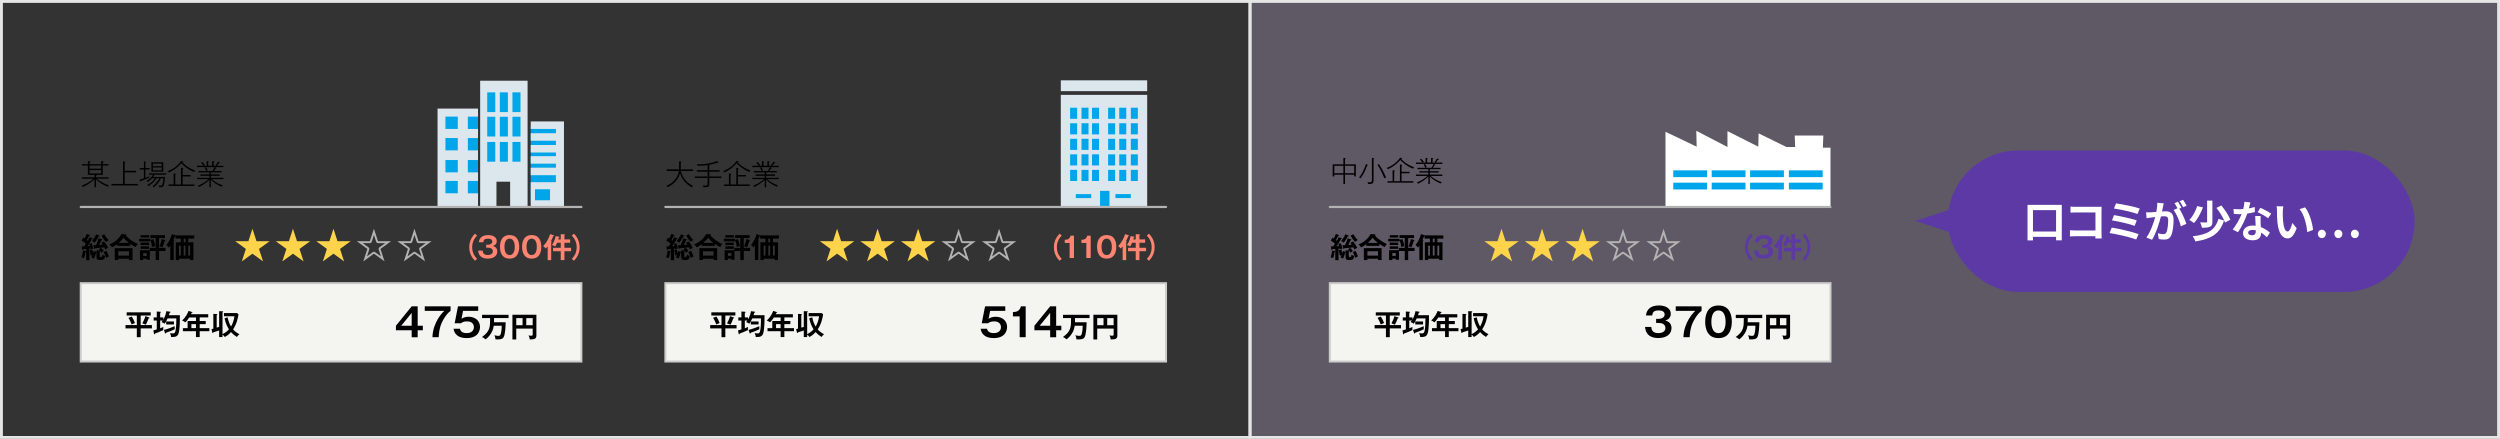 <?xml version="1.0" encoding="UTF-8"?><svg id="_レイヤー_7" xmlns="http://www.w3.org/2000/svg" viewBox="0 0 1261.45 221.45"><rect x="0" y="0" width="1261.45" height="221.45" fill="#333333" stroke="none"/><defs><style>.cls-1{stroke-width:1.45px;}.cls-1,.cls-2{stroke:#e6e6e6;}.cls-1,.cls-2,.cls-3{stroke-miterlimit:10;}.cls-1,.cls-2,.cls-4{fill:none;}.cls-5{fill:#c6b2d9;opacity:.3;}.cls-5,.cls-6,.cls-7,.cls-8,.cls-9,.cls-10,.cls-11,.cls-12,.cls-13{stroke-width:0px;}.cls-2{stroke-width:1.45px;}.cls-3{fill:#f4f4f0;stroke:#ccc;stroke-width:1px;}.cls-7{fill:#ff8572;}.cls-8{fill:#5c39a5;}.cls-9{fill:#b3b3b3;}.cls-10{fill:#fff;}.cls-4{stroke:#b3b3b3;stroke-linecap:round;stroke-linejoin:round;stroke-width:1.1px;}.cls-11{fill:#ffd44a;}.cls-12{fill:#00a6e9;}.cls-13{fill:#dbe6ed;}</style></defs><rect class="cls-5" x="630.73" y=".73" width="630" height="220"/><rect class="cls-2" x=".73" y=".73" width="630" height="220"/><rect class="cls-1" x="630.73" y=".73" width="630" height="220"/><rect class="cls-12" x="244.57" y="44.58" width="19.48" height="42.39"/><rect class="cls-12" x="267.79" y="63.9" width="14.53" height="38.42"/><rect class="cls-12" x="222.58" y="57.83" width="18.62" height="41.48"/><path class="cls-13" d="m242.28,40.73v63.71h8.22v-12.76h6.9v12.76h8.81v-63.71h-23.93Zm7.63,40.86h-4.06v-9.95h4.06v9.95Zm0-12.72h-4.06v-9.94h4.06v9.94Zm0-12.31h-4.06v-9.95h4.06v9.95Zm6.36,25.03h-4.06v-9.95h4.06v9.95Zm0-12.72h-4.06v-9.94h4.06v9.94Zm0-12.31h-4.06v-9.95h4.06v9.95Zm6.36,25.03h-4.06v-9.95h4.06v9.95Zm0-12.72h-4.06v-9.94h4.06v9.94Zm0-12.31h-4.06v-9.95h4.06v9.95Z"/><path class="cls-13" d="m236.06,97.52v-6.22h5.14v-4.33h-5.14v-6.22h5.14v-4.87h-5.14v-6.22h5.14v-4.59h-5.14v-6.22h5.14v-4.06h-20.43v49.66h20.43v-6.91h-5.14Zm-5.07,0h-6.22v-6.22h6.22v6.22Zm0-10.55h-6.22v-6.22h6.22v6.22Zm0-11.1h-6.22v-6.22h6.22v6.22Zm0-10.81h-6.22v-6.22h6.22v6.22Z"/><path class="cls-13" d="m284.57,61.27h-16.78v3.79h12.72v2.16h-12.72v3.79h12.72v2.15h-12.72v3.79h12.72v1.84h-12.72v3.79h12.72v2.03h-12.72v3.79h12.72v3.52h-12.72v12.52h16.78v-43.16Zm-7.04,39.78h-7.58v-5.55h7.58v5.55Z"/><rect class="cls-12" x="538.69" y="52.18" width="38.19" height="52.35"/><rect class="cls-13" x="535.26" y="40.53" width="43.58" height="5.46"/><path class="cls-13" d="m535.26,47.87v56.66h19.8v-8.22h4.75v8.22h19.03v-56.66h-43.58Zm10.44,6.47h3.54v5.61h-3.54v-5.61Zm0,7.84h3.54v5.61h-3.54v-5.61Zm0,7.84h3.54v5.61h-3.54v-5.61Zm0,7.84h3.54v5.61h-3.54v-5.61Zm0,7.84h3.54v5.61h-3.54v-5.61Zm-5.74-31.35h3.54v5.61h-3.54v-5.61Zm0,7.84h3.54v5.61h-3.54v-5.61Zm0,7.84h3.54v5.61h-3.54v-5.61Zm0,7.84h3.54v5.61h-3.54v-5.61Zm0,7.84h3.54v5.61h-3.54v-5.61Zm10.64,14.24h-7.77v-2.01h7.77v2.01Zm3.95-8.63h-3.54v-5.61h3.54v5.61Zm0-7.84h-3.54v-5.61h3.54v5.61Zm0-7.84h-3.54v-5.61h3.54v5.61Zm0-7.84h-3.54v-5.61h3.54v5.61Zm0-7.84h-3.54v-5.61h3.54v5.61Zm10.2-5.61h3.54v5.61h-3.54v-5.61Zm0,7.84h3.54v5.61h-3.54v-5.61Zm0,7.84h3.54v5.61h-3.54v-5.61Zm0,7.84h3.54v5.61h-3.54v-5.61Zm0,7.84h3.54v5.61h-3.54v-5.61Zm-2.08,5.61h-3.54v-5.61h3.54v5.61Zm0-7.84h-3.54v-5.61h3.54v5.61Zm0-7.84h-3.54v-5.61h3.54v5.61Zm0-7.84h-3.54v-5.61h3.54v5.61Zm0-7.84h-3.54v-5.61h3.54v5.61Zm7.92,39.98h-7.77v-2.01h7.77v2.01Zm3.54-8.63h-3.54v-5.61h3.54v5.61Zm0-7.84h-3.54v-5.61h3.54v5.61Zm0-7.84h-3.54v-5.61h3.54v5.61Zm0-7.84h-3.54v-5.61h3.54v5.61Zm0-7.84h-3.54v-5.61h3.54v5.61Z"/><rect class="cls-3" x="40.73" y="142.88" width="252.63" height="39.54"/><polygon class="cls-11" points="127.37 115.42 129.42 121.71 136.04 121.71 130.68 125.6 132.73 131.89 127.37 128 122.02 131.89 124.07 125.6 118.71 121.71 125.33 121.71 127.37 115.42"/><polygon class="cls-11" points="147.82 115.42 149.86 121.71 156.48 121.71 151.13 125.6 153.17 131.89 147.82 128 142.46 131.89 144.51 125.6 139.16 121.71 145.77 121.71 147.82 115.42"/><polygon class="cls-11" points="168.26 115.42 170.3 121.71 176.92 121.71 171.57 125.6 173.61 131.89 168.26 128 162.91 131.89 164.95 125.6 159.6 121.71 166.22 121.71 168.26 115.42"/><path class="cls-9" d="m188.7,118.55l1.12,3.46c.13.4.5.67.92.67h3.63l-2.94,2.14c-.34.25-.48.68-.35,1.08l1.12,3.46-2.94-2.14c-.17-.12-.37-.19-.57-.19s-.4.06-.57.19l-2.94,2.14,1.12-3.46c.13-.4-.01-.84-.35-1.08l-2.94-2.14h3.63c.42,0,.79-.27.92-.67l1.12-3.46m0-3.14l-2.04,6.29h-6.62l5.35,3.89-2.04,6.29,5.35-3.89,5.35,3.89-2.04-6.29,5.35-3.89h-6.62l-2.04-6.29h0Zm8.66,6.29h0,0Z"/><path class="cls-9" d="m209.15,118.55l1.12,3.46c.13.4.5.67.92.67h3.63l-2.94,2.14c-.34.25-.48.68-.35,1.08l1.12,3.46-2.94-2.14c-.17-.12-.37-.19-.57-.19s-.4.06-.57.19l-2.94,2.14,1.12-3.46c.13-.4-.01-.84-.35-1.08l-2.94-2.14h3.63c.42,0,.79-.27.92-.67l1.12-3.46m0-3.14l-2.04,6.29h-6.62l5.35,3.89-2.04,6.29,5.35-3.89,5.35,3.89-2.04-6.29,5.35-3.89h-6.62l-2.04-6.29h0Zm8.66,6.29h0,0Z"/><path class="cls-7" d="m240.73,118.88c-.72.74-2.48,2.56-2.48,5.87s1.77,5.13,2.48,5.87l-1.08.96c-2.41-2.37-2.88-5.04-2.88-6.83s.47-4.45,2.88-6.83l1.08.96Z"/><path class="cls-7" d="m243.53,126.44c.06.7.22,2.24,2.5,2.24.35,0,2.65,0,2.65-1.86,0-1.49-1.42-1.84-2.37-1.84h-1.01v-1.48h.86c1.08,0,2.25-.51,2.25-1.6,0-1.47-1.74-1.47-2.18-1.47-1.51,0-2.25.44-2.34,1.83h-2.28c.06-.49.15-1.26.76-2.07,1.04-1.36,2.86-1.57,3.92-1.57,2.43,0,4.35,1.03,4.35,3.04,0,1.76-1.36,2.23-1.97,2.44.57.19,2.24.7,2.24,2.73,0,2.23-1.81,3.67-4.84,3.67-2.53,0-4.59-1.06-4.81-4.06h2.27Z"/><path class="cls-7" d="m261.99,124.55c0,2.01-.54,5.94-4.85,5.94s-4.85-3.91-4.85-5.94.5-5.94,4.85-5.94,4.85,3.93,4.85,5.94Zm-7.45,0c0,.61,0,4.14,2.6,4.14s2.59-3.53,2.59-4.14,0-4.14-2.59-4.14-2.6,3.47-2.6,4.14Z"/><path class="cls-7" d="m273.13,124.55c0,2.01-.54,5.94-4.85,5.94s-4.85-3.91-4.85-5.94.5-5.94,4.85-5.94,4.85,3.93,4.85,5.94Zm-7.45,0c0,.61,0,4.14,2.6,4.14s2.59-3.53,2.59-4.14,0-4.14-2.59-4.14-2.6,3.47-2.6,4.14Z"/><path class="cls-7" d="m278.14,131.25h-1.8v-6.94c-.44.61-.67.87-.91,1.11-.35-.46-.96-.96-1.35-1.2,2.09-2.33,2.7-3.91,3.55-6.11l1.75.64c.13.04.22.11.22.2,0,.19-.19.2-.44.21-.26.76-.56,1.34-1.17,2.51.31.13.44.19.44.27,0,.16-.2.24-.31.29v9.01Zm2.97-8.78c-.06.13-.45,1.07-.96,1.9-.42-.31-1.05-.6-1.64-.7.88-1.37,1.37-2.4,1.87-4.55l1.71.31c.09.01.25.07.25.2,0,.14-.15.17-.37.2-.06.26-.12.47-.26.99h1.23v-2.66l1.87.11c.09,0,.29.01.29.17,0,.07-.06.14-.1.17-.07.06-.13.09-.2.13v2.07h2.88v1.66h-2.88v2.57h3.35v1.71h-3.35v4.48h-1.86v-4.48h-3.89v-1.71h3.89v-2.57h-1.83Z"/><path class="cls-7" d="m288.51,130.62c.72-.74,2.48-2.56,2.48-5.87s-1.77-5.13-2.48-5.87l1.08-.96c2.41,2.37,2.88,5.04,2.88,6.83s-.47,4.46-2.88,6.83l-1.08-.96Z"/><path class="cls-6" d="m43.17,126.59c.16.03.29.06.29.19,0,.11-.16.17-.31.23-.07.5-.25,1.91-.73,3.24-.25-.1-.58-.23-1.32-.39.37-.84.72-2.46.77-3.46l1.29.19Zm3.35-6.43c.12.04.28.1.28.21,0,.14-.2.2-.38.21-.85,1.56-1.77,2.93-2.25,3.66.22-.01,1.07-.07,1.18-.09-.15-.53-.19-.67-.29-1.01l1.17-.49c.42,1.09.66,1.84.82,2.74-.41.13-.92.31-1.33.49-.04-.29-.06-.39-.09-.56-.09.03-.39.07-.5.09v5.87h-1.65v-5.68c-.59.07-1.16.11-1.48.14-.09.19-.16.37-.34.37-.15,0-.18-.2-.2-.39l-.19-1.44c.45.01.66.01,1.21,0,.23-.33.29-.41.85-1.33-.16-.14-1.01-.91-2.13-1.6l.88-1.44c.19.11.23.14.63.41.18-.34.75-1.37,1.08-2.3l1.34.51c.1.04.26.1.26.24s-.22.2-.42.2c-.44.9-.48.99-1.17,2.17.26.2.32.26.45.36.66-1.19.73-1.31.94-1.84l1.33.49Zm3.83,9.15c0,.3.1.4.45.4.67,0,.73-.41.86-1.26.5.44.77.57,1.45.64-.47,1.94-.88,2.1-2.16,2.1-1.43,0-2.25,0-2.25-1.31v-2.6c-.06.06-.1.09-.23.1-.29,1.49-.7,2.41-1.07,3.16-.45-.31-.53-.34-1.32-.64.12-.17.25-.39.57-1.16-.56.19-.61.2-.82.27-.31-1.18-.39-1.86-.51-2.77l1.33-.31c.09.93.18,1.36.31,1.98.22-.64.26-.9.32-1.19l1.13.27c.15.04.22.06.29.13v-.81l1.59.13s.09.01.13.03c-.22-.27-.36-.4-.51-.56l1.02-.93c-.45.06-2.5.27-2.91.3-.06.11-.16.29-.34.29-.16,0-.2-.19-.22-.27l-.38-1.57c.22-.01,1.15-.06,1.34-.06.6-1.14,1.05-2.26,1.36-3.46l1.65.56c.1.03.26.09.26.21,0,.16-.22.2-.44.24-.19.37-1.01,2.03-1.2,2.36.6-.03.72-.04,1.75-.11-.31-.47-.5-.69-.69-.93l1.34-.7c1.1,1.24,1.84,2.61,2.15,3.2-.64.31-.88.44-1.45.84-.12-.29-.23-.56-.53-1.07-.19.03-1.39.16-1.65.17.58.54,1.23,1.34,1.37,1.57-.35.3-.85.73-1.1,1.01-.13-.2-.28-.41-.66-.87-.06.07-.1.1-.28.14v2.47Zm-.26-10.5c.07.03.23.09.23.21,0,.16-.22.19-.44.2-.98,1.74-1.59,2.57-2.13,3.24-.47-.36-.89-.63-1.32-.81.64-.8,1.67-2.17,2.09-3.43l1.56.59Zm2.48-.66c.45.77,1.24,2.01,2.32,3-.5.17-1.04.56-1.37.91-.83-.79-1.72-2.04-2.29-3.13l1.34-.79Zm1.1,8.4c.54.96.99,1.86,1.27,2.86-.32.09-1.18.57-1.39.71-.41-1.3-.73-2.04-1.24-2.9l1.36-.67Z"/><path class="cls-6" d="m65.71,124.07h-6.62v-.86c-1.01.79-1.81,1.26-2.56,1.64-.39-.66-.6-.87-1.29-1.51,3.96-1.6,5.61-4.4,6.11-5.24l2.15.16c.09,0,.29.01.29.17,0,.1-.15.19-.31.27.94,1.5,3.81,3.56,6.11,4.4-.47.41-.95.99-1.18,1.56-.69-.33-1.4-.71-2.7-1.61v1.03Zm-6.01,6.48v.69h-1.8v-6.03h8.96v6.03h-1.81v-.69h-5.35Zm5.35-1.57v-2.21h-5.35v2.21h5.35Zm-.07-6.45c-1.23-.91-1.8-1.49-2.65-2.53-.98,1.17-1.33,1.59-2.41,2.53h5.06Z"/><path class="cls-6" d="m77.38,120.64c.39.93.83,2.5.98,3.6-.58.03-1.11.17-1.65.43-.06-.6-.16-1.78-.85-3.58v.73h-5.67v-1.34h5.67v.57l1.52-.4Zm1.15-.5h-2.63v-1.49h7.35v1.49h-2.97v4.94h3.22v1.56h-3.22v4.6h-1.75v-4.6h-2.92v4.44h-1.61v-.56h-1.71v.71h-1.68v-4.98h4.95v-1.17h2.97v-4.94Zm-3.26-1.47v1.2h-4.31v-1.2h4.31Zm-.02,3.74v1.26h-4.3v-1.26h4.3Zm0,1.9v1.26h-4.3v-1.26h4.3Zm-1.26,4.83v-1.43h-1.71v1.43h1.71Zm9.28-8.05c.12.03.19.13.19.21,0,.16-.17.21-.36.23-.42,1.49-.75,2.33-1.18,3.28-.63-.31-.89-.41-1.46-.51.25-.59.96-2.47,1.14-3.66l1.68.44Z"/><path class="cls-6" d="m95.02,122.23h2.56v8.98h-1.64v-.66h-5.6v.66h-1.65v-8.98h2.54v-1.83h-2.69v-1.26c-.07.03-.19.06-.26.06-.38,1.04-.56,1.46-.79,1.94l.26.09c.12.04.23.13.23.2,0,.09-.09.17-.32.26v9.52h-1.74v-7.28c-.32.5-.54.77-.75,1.01-.13-.2-.63-.99-1.2-1.3,1.3-1.63,2.22-3.51,2.76-5.51l1.72.54c.07.03.16.06.2.11h9.37v1.61h-3.02v1.83Zm-4.68,6.7h.89v-4.98h-.89v4.98Zm3.23-8.52h-.88v1.83h.88v-1.83Zm-.88,3.54v4.98h.88v-4.98h-.88Zm2.32,0v4.98h.92v-4.98h-.92Z"/><path class="cls-6" d="m54.41,94.24c-2.95-1.17-4.88-2.61-5.95-3.87v4.07h-.75v-4.06c-2.5,2.46-5.07,3.6-5.98,4-.13-.29-.26-.49-.51-.71,2.19-.79,4.24-1.94,5.93-3.5h-5.83v-.69h6.39v-1.23h-3.36v-4.71h-2.94v-.7h2.94v-1.56l.8.06c.31.03.44.06.44.24,0,.21-.31.27-.42.3v.96h5.86v-1.56l.85.07c.16.01.38.03.38.24,0,.19-.28.27-.41.3v.94h2.89v.7h-2.89v4.71h-2.91c-.04.21-.25.24-.48.29v.94h6.3v.69h-5.83c.41.4,2.18,2.11,6.02,3.36-.26.23-.41.4-.54.71Zm-3.38-10.7h-5.86v1.56h5.86v-1.56Zm0,2.27h-5.86v1.73h5.86v-1.73Z"/><path class="cls-6" d="m56.23,93.57v-.77h5.83v-11.35l.86.06c.15.01.38.04.38.19,0,.17-.2.2-.39.24v4.24h5.7v.77h-5.7v5.85h6.69v.77h-13.37Z"/><path class="cls-6" d="m73.36,85.52v4.21c1.01-.36,1.56-.57,2.05-.76-.04.13-.12.39-.12.74-1.78.74-3.49,1.36-4.15,1.58-.01.1-.01.37-.23.37-.09,0-.13-.06-.22-.31l-.23-.69c.55-.16,1.59-.49,2.15-.67v-4.48h-2.06v-.74h2.06v-3.31l.8.06c.12.01.29.03.29.17,0,.17-.19.21-.34.26v2.83h2.1v.74h-2.1Zm4.63,2.64c-.25.47-.38.67-.72,1.11h5.98c-.01.37-.17,3.16-.67,4.35-.37.87-.86.87-2.28.87-.03-.39-.1-.59-.28-.9.34.07.72.1,1.05.1.63,0,1.1,0,1.37-3.74h-1.21c-1.18,2.53-3,4.04-3.61,4.55-.2-.2-.42-.34-.66-.49,1.84-1.34,2.83-2.86,3.48-4.07h-1.43c-1.36,2.13-3.07,3.34-4.14,4.01-.23-.3-.45-.41-.66-.51,1.15-.61,2.82-1.69,4.02-3.5h-1.52c-.8.9-1.39,1.37-2.16,1.9-.13-.16-.28-.33-.66-.51.88-.54,2.27-1.46,3.36-3.18h-2.16v-.69h8.74v.69h-5.85Zm-1.59-1.56v-4.71h5.98v4.71h-5.98Zm5.22-4.06h-4.46v1.33h4.46v-1.33Zm0,1.97h-4.46v1.43h4.46v-1.43Z"/><path class="cls-6" d="m97.94,86.78c-3.49-1.36-6.07-3.96-6.45-4.41-1.83,2.03-3.64,3.47-6.24,4.66-.2-.29-.35-.44-.6-.64,2.91-1.16,5.16-2.87,6.77-5.17l.63.1c.29.04.41.07.41.2,0,.2-.22.24-.53.3,2.41,2.61,5.01,3.68,6.56,4.21-.29.3-.41.46-.55.76Zm-12.89,7.04v-.74h2.56v-5.54l.83.1c.19.03.35.07.35.21,0,.21-.26.26-.36.27v4.96h2.89v-8.43l.89.1c.12.01.28.03.28.17,0,.17-.22.24-.35.29v3.1h4.02v.74h-4.02v4.03h5.93v.74h-13.02Z"/><path class="cls-6" d="m99.41,84.33v-.69h3.24c-.5-.81-1.02-1.36-1.24-1.56l.66-.36c.54.54,1.02,1.16,1.27,1.54-.22.09-.44.24-.6.37h1.55v-2.31l.75.09c.15.01.31.03.31.19,0,.17-.16.2-.31.23v1.81h1.99v-2.28l.76.04c.07,0,.31.01.31.17,0,.14-.2.23-.31.27v1.8h1.56c-.22-.14-.32-.21-.58-.3.29-.3.8-.83,1.27-1.78l.78.39c.1.04.16.14.16.2,0,.16-.19.16-.48.14-.34.53-.8,1.06-1.1,1.36h3.32v.69h-13.3Zm7.45,6.05c.22.24,2.31,2.16,5.55,3.14-.25.2-.39.43-.54.69-2.08-.79-3.98-1.97-5.48-3.58v3.87h-.72v-3.81c-.5.51-2.19,2.2-5.17,3.64-.2-.26-.38-.41-.66-.61,3.01-1.17,4.71-2.7,5.39-3.33h-5.83v-.69h6.27v-1h-4.56v-.69h4.56v-1.01h-5.5v-.69h7.03c.23-.36.7-1.1,1.04-1.97l.69.26c.1.04.28.11.28.23,0,.17-.25.16-.41.14-.22.47-.5.91-.79,1.34h3.8v.69h-5.42v1.01h4.49v.69h-4.49v1h6.33v.69h-5.86Zm-2.69-4.1c-.19-.44-.53-1.07-.85-1.6l.66-.3c.45.71.67,1.17.85,1.61-.35.1-.56.23-.66.29Z"/><path class="cls-6" d="m70.98,164.02h5.66v1.67h-5.66v4.44h-1.94v-4.44h-5.71v-1.67h5.71v-4.81h-5.12v-1.63h12.12v1.63h-5.06v4.81Zm-4.5-4.3c.64.96,1.29,2.34,1.62,3.27-.28.1-1.46.61-1.69.73-.23-.67-.83-2.2-1.61-3.34l1.68-.66Zm8.67.43c.1.04.29.1.29.26s-.19.17-.42.19c-.54,1.46-.92,2.27-1.45,3.24-.28-.13-1.45-.59-1.74-.69.48-.84,1.29-2.58,1.5-3.64l1.81.64Z"/><path class="cls-6" d="m79.11,157.18l1.81.13c.15.01.29.01.29.19,0,.19-.23.26-.39.31v2.36h1.58v1.09c1.04-1.76,1.37-3.3,1.53-4.24l1.8.24c.1.01.31.03.31.2,0,.21-.26.27-.41.3-.16.6-.26.93-.39,1.29h5.51c.04,2.3.02,7.25-.69,9.27-.53,1.47-1.51,1.79-3.73,1.73-.01-.41-.09-.96-.53-1.96.82.14,1.33.14,1.4.14.86,0,1.13-.14,1.43-1.66.09-.43.35-2.13.34-5.9h-4.38c-.67,1.51-1.26,2.31-1.52,2.68-.47-.36-.99-.64-1.59-.84.26-.31.39-.47.6-.77h-1.26v3.9c.98-.36,1.33-.56,1.61-.7-.03.19-.06.39-.06.73,0,.29.03.59.04.88-1.49.76-3.49,1.49-4.19,1.74-.06.3-.09.41-.28.41-.16,0-.2-.16-.22-.24l-.34-1.73c.32-.07.76-.19,1.72-.5v-4.5h-1.56v-1.57h1.56v-2.98Zm3.62,9.28c1.58-.36,4.15-1.3,5.39-1.86-.03.34,0,1.34.02,1.53-1.36.71-3.64,1.53-4.35,1.76-.02.11-.03.4-.28.4-.15,0-.23-.11-.28-.24l-.5-1.58Zm5.04-2.74h-3.92v-1.5h3.92v1.5Z"/><path class="cls-6" d="m100.76,161.98h3.04v1.57h-3.04v2.01h4.87v1.57h-4.87v2.96h-1.88v-2.96h-6.61v-1.57h2.4v-3.58h4.21v-1.81h-3.39c-.28.43-1.04,1.58-1.97,2.47-.56-.41-1.07-.74-1.64-.93,1.97-1.76,2.89-3.8,3.26-4.83l1.78.57c.17.06.2.09.2.19,0,.19-.19.19-.41.2-.1.23-.17.4-.32.71h8.67v1.61h-4.3v1.81Zm-1.88,1.57h-2.31v2.01h2.31v-2.01Z"/><path class="cls-6" d="m110.59,157.01l1.69.06c.1,0,.34.07.34.2s-.09.17-.34.29v11.05c1.62-.77,2.62-1.76,3.24-2.44-.57-.87-1.64-2.7-2.21-5.58l1.56-.47c.28,1.47.7,2.98,1.7,4.64.72-1.23,1.5-3.14,1.72-5.17h-5.28v-1.63h6.55l.79.6c-.29,1.83-.86,4.86-2.75,7.65.92,1.1,2.09,1.84,3.2,2.44-.31.27-.94.81-1.24,1.39-.8-.49-1.83-1.19-3-2.48-1.21,1.37-2.41,2.11-3.13,2.51-.25-.43-.56-.83-1.17-1.19v1.21h-1.69v-3.33c-.8.27-2.12.64-2.91.93-.1.27-.16.37-.29.37-.18,0-.22-.2-.25-.3l-.42-1.69c.13-.03.2-.06.95-.26v-7.43l1.68.07c.15,0,.34.03.34.2,0,.1-.16.19-.34.29v6.38c.29-.09,1.08-.31,1.24-.37v-7.95Z"/><path class="cls-6" d="m210.75,164.37h2.61v2.29h-2.61v3.5h-3.03v-3.5h-7.95v-2.29l7.95-9.79h3.03v9.79Zm-3.03,0v-6.49l-5.28,6.49h5.28Z"/><path class="cls-6" d="m227.35,154.58v2.29c-2.21,1.5-3.88,4.77-4.35,5.78-1.35,2.93-1.54,5.5-1.64,7.51h-3.16c.22-7.73,5.28-12.68,5.95-13.29h-9.83v-2.29h13.03Z"/><path class="cls-6" d="m241.3,154.58v2.29h-7.65l-.79,4.01c.99-.77,2.35-1.05,3.6-1.05,3.32,0,5.75,2,5.75,5.14,0,1.23-.51,5.62-6.7,5.62-5.83,0-6.47-3.64-6.65-4.73h3.2c.42,2.22,2.83,2.22,3.48,2.22,2.45,0,3.58-1.4,3.58-3.01,0-1.19-.71-2.91-3.44-2.91-1.88,0-2.69.63-3.09.97h-3.18l1.68-8.56h10.22Z"/><path class="cls-6" d="m249.26,162.62h5.89c-.03,1.86-.2,6.28-1.1,7.64-.6.9-1.58,1.06-4.03.99-.1-1.19-.42-1.79-.58-2.07,1.02.24,1.62.29,1.96.29.75,0,.99-.14,1.27-.94.12-.36.44-1.51.5-4.17h-4.02c-.5,4.06-3.48,6.4-4.15,6.87-.92-.8-1.32-.99-1.8-1.16,4.06-2.94,4.11-4.94,4.11-9.58h-4.06v-1.66h13.37v1.66h-7.31l-.04,2.14Z"/><path class="cls-6" d="m260.49,165.8v5.5h-1.93v-12.48h12.09v10.48c0,1.6-.96,1.96-2.81,1.96-.23,0-.34,0-.56-.03-.1-1.16-.38-1.61-.61-2,.42.1.88.17,1.32.17.79,0,.79-.31.79-.77v-2.83h-8.29Zm3.19-5.27h-3.19v3.57h3.19v-3.57Zm1.86,3.57h3.24v-3.57h-3.24v3.57Z"/><line class="cls-4" x1="40.73" y1="104.43" x2="293.36" y2="104.43"/><rect class="cls-3" x="335.73" y="142.88" width="252.63" height="39.54"/><polygon class="cls-11" points="422.38 115.42 424.43 121.71 431.04 121.71 425.69 125.6 427.73 131.89 422.38 128 417.03 131.89 419.07 125.6 413.72 121.71 420.34 121.71 422.38 115.42"/><polygon class="cls-11" points="442.82 115.42 444.87 121.71 451.49 121.71 446.13 125.6 448.18 131.89 442.82 128 437.47 131.89 439.52 125.6 434.16 121.71 440.78 121.71 442.82 115.42"/><polygon class="cls-11" points="463.27 115.42 465.31 121.71 471.93 121.71 466.58 125.6 468.62 131.89 463.27 128 457.91 131.89 459.96 125.6 454.61 121.71 461.22 121.71 463.27 115.42"/><path class="cls-9" d="m483.71,118.55l1.12,3.46c.13.4.5.67.92.67h3.63l-2.94,2.14c-.34.25-.48.68-.35,1.08l1.12,3.46-2.94-2.14c-.17-.12-.37-.19-.57-.19s-.4.06-.57.19l-2.94,2.14,1.12-3.46c.13-.4-.01-.84-.35-1.08l-2.94-2.14h3.63c.42,0,.79-.27.92-.67l1.12-3.46m0-3.14l-2.04,6.29h-6.62l5.35,3.89-2.04,6.29,5.35-3.89,5.35,3.89-2.04-6.29,5.35-3.89h-6.62l-2.04-6.29h0Zm8.66,6.29h0,0Z"/><path class="cls-9" d="m504.15,118.55l1.12,3.46c.13.4.5.67.92.67h3.63l-2.94,2.14c-.34.25-.48.68-.35,1.08l1.12,3.46-2.94-2.14c-.17-.12-.37-.19-.57-.19s-.4.06-.57.19l-2.94,2.14,1.12-3.46c.13-.4-.01-.84-.35-1.08l-2.94-2.14h3.63c.42,0,.79-.27.92-.67l1.12-3.46m0-3.14l-2.04,6.29h-6.62l5.35,3.89-2.04,6.29,5.35-3.89,5.35,3.89-2.04-6.29,5.35-3.89h-6.62l-2.04-6.29h0Zm8.66,6.29h0,0Z"/><path class="cls-7" d="m535.74,118.88c-.72.74-2.48,2.56-2.48,5.87s1.77,5.13,2.48,5.87l-1.08.96c-2.41-2.37-2.88-5.04-2.88-6.83s.47-4.45,2.88-6.83l1.08.96Z"/><path class="cls-7" d="m541.9,130.18h-2.19v-7.6h-2.46v-1.57c1.23-.06,2.4-.2,2.91-2.08h1.74v11.25Z"/><path class="cls-7" d="m550.34,130.18h-2.19v-7.6h-2.46v-1.57c1.23-.06,2.4-.2,2.91-2.08h1.74v11.25Z"/><path class="cls-7" d="m563.26,124.55c0,2.01-.54,5.94-4.85,5.94s-4.85-3.91-4.85-5.94.5-5.94,4.85-5.94,4.85,3.93,4.85,5.94Zm-7.45,0c0,.61,0,4.14,2.6,4.14s2.59-3.53,2.59-4.14,0-4.14-2.59-4.14-2.6,3.47-2.6,4.14Z"/><path class="cls-7" d="m568.27,131.25h-1.8v-6.94c-.44.61-.67.87-.91,1.11-.35-.46-.96-.96-1.35-1.2,2.09-2.33,2.7-3.91,3.55-6.11l1.75.64c.13.04.22.11.22.2,0,.19-.19.2-.44.21-.26.76-.56,1.34-1.17,2.51.31.13.44.19.44.27,0,.16-.2.24-.31.29v9.01Zm2.97-8.78c-.06.13-.45,1.07-.96,1.9-.42-.31-1.05-.6-1.64-.7.88-1.37,1.37-2.4,1.87-4.55l1.71.31c.09.01.25.07.25.2,0,.14-.15.17-.37.2-.06.26-.12.47-.26.99h1.23v-2.66l1.87.11c.09,0,.29.01.29.17,0,.07-.06.14-.1.17-.07.06-.13.09-.2.13v2.07h2.88v1.66h-2.88v2.57h3.35v1.71h-3.35v4.48h-1.86v-4.48h-3.89v-1.71h3.89v-2.57h-1.83Z"/><path class="cls-7" d="m578.64,130.62c.72-.74,2.48-2.56,2.48-5.87s-1.77-5.13-2.48-5.87l1.08-.96c2.41,2.37,2.88,5.04,2.88,6.83s-.47,4.46-2.88,6.83l-1.08-.96Z"/><path class="cls-6" d="m338.17,126.59c.16.03.29.06.29.19,0,.11-.16.17-.31.23-.07.5-.25,1.91-.73,3.24-.25-.1-.58-.23-1.32-.39.37-.84.72-2.46.77-3.46l1.29.19Zm3.35-6.43c.12.04.28.1.28.21,0,.14-.2.2-.38.21-.85,1.56-1.77,2.93-2.25,3.66.22-.01,1.07-.07,1.18-.09-.15-.53-.19-.67-.29-1.01l1.17-.49c.42,1.09.66,1.84.82,2.74-.41.13-.92.31-1.33.49-.04-.29-.06-.39-.09-.56-.09.03-.39.07-.5.09v5.87h-1.65v-5.68c-.59.07-1.16.11-1.48.14-.09.19-.16.37-.34.37-.15,0-.18-.2-.2-.39l-.19-1.44c.45.01.66.01,1.21,0,.23-.33.29-.41.85-1.33-.16-.14-1.01-.91-2.13-1.6l.88-1.44c.19.11.23.14.63.41.18-.34.75-1.37,1.08-2.3l1.34.51c.1.04.26.1.26.24s-.22.2-.42.2c-.44.9-.48.99-1.17,2.17.26.2.32.26.45.36.66-1.19.73-1.31.94-1.84l1.33.49Zm3.83,9.15c0,.3.1.4.45.4.67,0,.73-.41.86-1.26.5.44.77.57,1.45.64-.47,1.94-.88,2.1-2.16,2.1-1.43,0-2.25,0-2.25-1.31v-2.6c-.06.06-.1.09-.23.1-.29,1.49-.7,2.41-1.07,3.16-.45-.31-.53-.34-1.32-.64.12-.17.25-.39.57-1.16-.56.19-.61.2-.82.27-.31-1.18-.39-1.86-.51-2.77l1.33-.31c.09.93.18,1.36.31,1.98.22-.64.26-.9.32-1.19l1.13.27c.15.04.22.06.29.13v-.81l1.59.13s.09.01.13.03c-.22-.27-.36-.4-.51-.56l1.02-.93c-.45.06-2.5.27-2.91.3-.06.11-.16.29-.34.29-.16,0-.2-.19-.22-.27l-.38-1.57c.22-.01,1.15-.06,1.34-.06.6-1.14,1.05-2.26,1.36-3.46l1.65.56c.1.03.26.09.26.21,0,.16-.22.2-.44.24-.19.37-1.01,2.03-1.2,2.36.6-.03.72-.04,1.75-.11-.31-.47-.5-.69-.69-.93l1.34-.7c1.1,1.24,1.84,2.61,2.15,3.2-.64.31-.88.44-1.45.84-.12-.29-.23-.56-.53-1.07-.19.03-1.39.16-1.65.17.58.54,1.23,1.34,1.37,1.57-.35.3-.85.73-1.1,1.01-.13-.2-.28-.41-.66-.87-.06.07-.1.1-.28.14v2.47Zm-.26-10.5c.07.03.23.09.23.21,0,.16-.22.19-.44.2-.98,1.74-1.59,2.57-2.13,3.24-.47-.36-.89-.63-1.32-.81.64-.8,1.67-2.17,2.09-3.43l1.56.59Zm2.48-.66c.45.77,1.24,2.01,2.32,3-.5.17-1.04.56-1.37.91-.83-.79-1.72-2.04-2.29-3.13l1.34-.79Zm1.1,8.4c.54.96.99,1.86,1.27,2.86-.32.09-1.18.57-1.39.71-.41-1.3-.73-2.04-1.24-2.9l1.36-.67Z"/><path class="cls-6" d="m360.72,124.07h-6.62v-.86c-1.01.79-1.81,1.26-2.56,1.64-.39-.66-.6-.87-1.29-1.51,3.96-1.6,5.61-4.4,6.11-5.24l2.15.16c.09,0,.29.01.29.17,0,.1-.15.19-.31.27.94,1.5,3.81,3.56,6.11,4.4-.47.41-.95.99-1.18,1.56-.69-.33-1.4-.71-2.7-1.61v1.03Zm-6.01,6.48v.69h-1.8v-6.03h8.96v6.03h-1.81v-.69h-5.35Zm5.35-1.57v-2.21h-5.35v2.21h5.35Zm-.07-6.45c-1.23-.91-1.8-1.49-2.65-2.53-.98,1.17-1.33,1.59-2.41,2.53h5.06Z"/><path class="cls-6" d="m372.39,120.64c.39.93.83,2.5.98,3.6-.58.03-1.11.17-1.65.43-.06-.6-.16-1.78-.85-3.58v.73h-5.67v-1.34h5.67v.57l1.52-.4Zm1.15-.5h-2.63v-1.49h7.35v1.49h-2.97v4.94h3.22v1.56h-3.22v4.6h-1.75v-4.6h-2.92v4.44h-1.61v-.56h-1.71v.71h-1.68v-4.98h4.95v-1.17h2.97v-4.94Zm-3.26-1.47v1.2h-4.31v-1.2h4.31Zm-.02,3.74v1.26h-4.3v-1.26h4.3Zm0,1.9v1.26h-4.3v-1.26h4.3Zm-1.26,4.83v-1.43h-1.71v1.43h1.71Zm9.28-8.05c.12.03.19.13.19.21,0,.16-.17.21-.36.23-.42,1.49-.75,2.33-1.18,3.28-.63-.31-.89-.41-1.46-.51.25-.59.96-2.47,1.14-3.66l1.68.44Z"/><path class="cls-6" d="m390.02,122.23h2.56v8.98h-1.64v-.66h-5.6v.66h-1.65v-8.98h2.54v-1.83h-2.69v-1.26c-.07.03-.19.06-.26.06-.38,1.04-.56,1.46-.79,1.94l.26.09c.12.04.23.13.23.2,0,.09-.09.17-.32.26v9.52h-1.74v-7.28c-.32.5-.54.77-.75,1.01-.13-.2-.63-.99-1.2-1.3,1.3-1.63,2.22-3.51,2.76-5.51l1.72.54c.07.03.16.06.2.11h9.37v1.61h-3.02v1.83Zm-4.68,6.7h.89v-4.98h-.89v4.98Zm3.23-8.52h-.88v1.83h.88v-1.83Zm-.88,3.54v4.98h.88v-4.98h-.88Zm2.32,0v4.98h.92v-4.98h-.92Z"/><path class="cls-6" d="m349.06,94.53c-2.83-1.6-5.09-4.07-5.92-7.15-1.23,4.43-4.71,6.33-6.27,7.08-.18-.33-.34-.49-.61-.66,4.02-1.77,5.92-4.7,6.27-7.55h-6.14v-.79h6.21c.06-.86.06-1.21.06-1.69v-2.34l.86.04c.18.01.39.01.39.17,0,.17-.29.21-.39.23v2.16c0,.46-.02.8-.06,1.43h6.25v.79h-6.17c.72,2.87,2.19,5.54,6.17,7.64-.25.16-.42.31-.66.64Z"/><path class="cls-6" d="m357.87,89.79v2.78c0,1.37,0,1.94-2.92,1.94-.16-.63-.34-.87-.44-.99.42.1.96.13,1.4.13,1.13,0,1.14-.34,1.14-.96v-2.91h-6.42v-.74h6.42v-2.43h-5.45v-.74h5.45v-2.56c-.57.09-2.65.34-5.06.34-.12-.33-.23-.54-.39-.79.31.01.69.03,1.26.03,3.05,0,6.12-.44,8.94-1.63l.53.56c.07.07.15.19.15.23,0,.1-.1.14-.19.14-.13,0-.28-.07-.36-.11-1.32.46-3.04.91-4.05,1.09v2.7h5.25v.74h-5.25v2.43h6.15v.74h-6.15Z"/><path class="cls-6" d="m378.14,86.78c-3.49-1.36-6.06-3.96-6.44-4.41-1.83,2.03-3.64,3.47-6.24,4.66-.2-.29-.35-.44-.6-.64,2.91-1.16,5.16-2.87,6.77-5.17l.63.1c.29.04.41.07.41.2,0,.2-.22.24-.53.3,2.41,2.61,5.01,3.68,6.56,4.21-.29.3-.41.46-.56.76Zm-12.89,7.04v-.74h2.56v-5.54l.83.1c.19.03.35.07.35.21,0,.21-.26.26-.36.27v4.96h2.89v-8.43l.89.1c.12.01.28.03.28.17,0,.17-.22.24-.35.29v3.1h4.02v.74h-4.02v4.03h5.93v.74h-13.02Z"/><path class="cls-6" d="m379.6,84.33v-.69h3.24c-.5-.81-1.02-1.36-1.24-1.56l.66-.36c.54.54,1.02,1.16,1.27,1.54-.22.09-.44.24-.6.37h1.55v-2.31l.75.09c.15.01.31.03.31.19,0,.17-.16.2-.31.23v1.81h1.99v-2.28l.76.04c.07,0,.31.01.31.17,0,.14-.2.23-.31.27v1.8h1.56c-.22-.14-.32-.21-.58-.3.29-.3.8-.83,1.27-1.78l.78.39c.1.04.16.14.16.2,0,.16-.19.16-.48.14-.34.53-.8,1.06-1.1,1.36h3.32v.69h-13.3Zm7.45,6.05c.22.24,2.31,2.16,5.55,3.14-.25.2-.39.43-.54.69-2.08-.79-3.98-1.97-5.48-3.58v3.87h-.72v-3.81c-.5.51-2.19,2.2-5.17,3.64-.2-.26-.38-.41-.66-.61,3.01-1.17,4.71-2.7,5.39-3.33h-5.83v-.69h6.27v-1h-4.56v-.69h4.56v-1.01h-5.5v-.69h7.03c.23-.36.7-1.1,1.04-1.97l.69.26c.1.04.28.11.28.23,0,.17-.25.16-.41.14-.22.47-.5.91-.79,1.34h3.8v.69h-5.42v1.01h4.49v.69h-4.49v1h6.33v.69h-5.86Zm-2.69-4.1c-.19-.44-.53-1.07-.85-1.6l.66-.3c.45.71.67,1.17.85,1.61-.35.1-.56.23-.66.29Z"/><path class="cls-6" d="m365.99,164.02h5.66v1.67h-5.66v4.44h-1.94v-4.44h-5.71v-1.67h5.71v-4.81h-5.12v-1.63h12.12v1.63h-5.06v4.81Zm-4.5-4.3c.64.96,1.29,2.34,1.62,3.27-.28.1-1.46.61-1.69.73-.23-.67-.83-2.2-1.61-3.34l1.68-.66Zm8.67.43c.1.04.29.1.29.26s-.19.17-.42.19c-.54,1.46-.92,2.27-1.45,3.24-.28-.13-1.45-.59-1.74-.69.48-.84,1.29-2.58,1.5-3.64l1.81.64Z"/><path class="cls-6" d="m374.11,157.18l1.81.13c.15.01.29.01.29.19,0,.19-.23.26-.39.31v2.36h1.58v1.09c1.04-1.76,1.37-3.3,1.53-4.24l1.8.24c.1.01.31.03.31.2,0,.21-.26.27-.41.3-.16.6-.26.93-.39,1.29h5.51c.04,2.3.02,7.25-.69,9.27-.53,1.47-1.51,1.79-3.73,1.73-.01-.41-.09-.96-.53-1.96.82.14,1.33.14,1.4.14.86,0,1.13-.14,1.43-1.66.09-.43.35-2.13.34-5.9h-4.38c-.67,1.51-1.26,2.31-1.52,2.68-.47-.36-.99-.64-1.59-.84.26-.31.39-.47.6-.77h-1.26v3.9c.98-.36,1.33-.56,1.61-.7-.03.19-.06.39-.06.73,0,.29.03.59.04.88-1.49.76-3.49,1.49-4.19,1.74-.06.3-.09.41-.28.41-.16,0-.2-.16-.22-.24l-.34-1.73c.32-.07.76-.19,1.72-.5v-4.5h-1.56v-1.57h1.56v-2.98Zm3.62,9.28c1.58-.36,4.15-1.3,5.39-1.86-.03.34,0,1.34.02,1.53-1.36.71-3.64,1.53-4.35,1.76-.02.11-.03.4-.28.4-.15,0-.23-.11-.28-.24l-.5-1.58Zm5.04-2.74h-3.92v-1.5h3.92v1.5Z"/><path class="cls-6" d="m395.77,161.98h3.04v1.57h-3.04v2.01h4.87v1.57h-4.87v2.96h-1.88v-2.96h-6.61v-1.57h2.4v-3.58h4.21v-1.81h-3.39c-.28.43-1.04,1.58-1.97,2.47-.56-.41-1.07-.74-1.64-.93,1.97-1.76,2.89-3.8,3.26-4.83l1.78.57c.17.06.2.09.2.19,0,.19-.19.19-.41.2-.1.23-.17.4-.32.71h8.67v1.61h-4.3v1.81Zm-1.88,1.57h-2.31v2.01h2.31v-2.01Z"/><path class="cls-6" d="m405.59,157.01l1.69.06c.1,0,.34.07.34.2s-.09.17-.34.29v11.05c1.62-.77,2.62-1.76,3.24-2.44-.57-.87-1.64-2.7-2.21-5.58l1.56-.47c.28,1.47.7,2.98,1.7,4.64.72-1.23,1.5-3.14,1.72-5.17h-5.28v-1.63h6.55l.79.6c-.29,1.83-.86,4.86-2.75,7.65.92,1.1,2.09,1.84,3.2,2.44-.31.27-.94.81-1.24,1.39-.8-.49-1.83-1.19-3-2.48-1.21,1.37-2.41,2.11-3.13,2.51-.25-.43-.56-.83-1.17-1.19v1.21h-1.69v-3.33c-.8.27-2.12.64-2.91.93-.1.27-.16.37-.29.37-.18,0-.22-.2-.25-.3l-.42-1.69c.13-.03.2-.06.95-.26v-7.43l1.68.07c.15,0,.34.03.34.2,0,.1-.16.19-.34.29v6.38c.29-.09,1.08-.31,1.24-.37v-7.95Z"/><path class="cls-6" d="m507.25,154.58v2.29h-7.65l-.79,4.01c.99-.77,2.35-1.05,3.6-1.05,3.32,0,5.75,2,5.75,5.14,0,1.23-.51,5.62-6.7,5.62-5.83,0-6.47-3.64-6.65-4.73h3.2c.42,2.22,2.83,2.22,3.48,2.22,2.45,0,3.58-1.4,3.58-3.01,0-1.19-.71-2.91-3.44-2.91-1.88,0-2.69.63-3.09.97h-3.18l1.68-8.56h10.22Z"/><path class="cls-6" d="m517.53,170.16h-3.03v-10.52h-3.4v-2.18c1.7-.08,3.32-.28,4.03-2.89h2.41v15.58Z"/><path class="cls-6" d="m532.92,164.37h2.61v2.29h-2.61v3.5h-3.03v-3.5h-7.95v-2.29l7.95-9.79h3.03v9.79Zm-3.03,0v-6.49l-5.28,6.49h5.28Z"/><path class="cls-6" d="m542.4,162.62h5.89c-.03,1.86-.2,6.28-1.1,7.64-.6.9-1.58,1.06-4.03.99-.1-1.19-.42-1.79-.58-2.07,1.02.24,1.62.29,1.96.29.75,0,.99-.14,1.27-.94.12-.36.44-1.51.5-4.17h-4.02c-.5,4.06-3.48,6.4-4.15,6.87-.92-.8-1.32-.99-1.8-1.16,4.06-2.94,4.11-4.94,4.11-9.58h-4.06v-1.66h13.37v1.66h-7.31l-.04,2.14Z"/><path class="cls-6" d="m553.63,165.8v5.5h-1.93v-12.48h12.09v10.48c0,1.6-.96,1.96-2.81,1.96-.23,0-.34,0-.56-.03-.1-1.16-.38-1.61-.61-2,.42.1.88.17,1.32.17.79,0,.79-.31.79-.77v-2.83h-8.29Zm3.19-5.27h-3.19v3.57h3.19v-3.57Zm1.86,3.57h3.24v-3.57h-3.24v3.57Z"/><line class="cls-4" x1="335.73" y1="104.43" x2="588.36" y2="104.43"/><rect class="cls-12" x="841.89" y="81.77" width="79.08" height="15.76"/><path class="cls-10" d="m919.79,74.5l.23-6.11h-14.43l.2,5.78h-4.41l-14.01-6.87-.19,6.71-15.54-7.85v8.02l-15.73-8.18.19,8.02-15.73-7.53v37.95h83.26v-29.94h-3.84Zm-58.42,21.1h-17.08v-3.44h17.08v3.44Zm0-6.22h-17.08v-3.44h17.08v3.44Zm19.38,6.22h-17.07v-3.44h17.07v3.44Zm0-6.22h-17.07v-3.44h17.07v3.44Zm19.38,6.22h-17.07v-3.44h17.07v3.44Zm0-6.22h-17.07v-3.44h17.07v3.44Zm19.57,6.22h-17.07v-3.44h17.07v3.44Zm0-6.22h-17.07v-3.44h17.07v3.44Z"/><rect class="cls-3" x="671" y="142.88" width="252.63" height="39.54"/><polygon class="cls-11" points="757.64 115.42 759.69 121.71 766.31 121.71 760.95 125.6 763 131.89 757.64 128 752.29 131.89 754.34 125.6 748.98 121.71 755.6 121.71 757.64 115.42"/><polygon class="cls-11" points="778.09 115.42 780.13 121.71 786.75 121.71 781.4 125.6 783.44 131.89 778.09 128 772.73 131.89 774.78 125.6 769.42 121.71 776.04 121.71 778.09 115.42"/><polygon class="cls-11" points="798.53 115.42 800.57 121.71 807.19 121.71 801.84 125.6 803.88 131.89 798.53 128 793.18 131.89 795.22 125.6 789.87 121.71 796.48 121.71 798.53 115.42"/><path class="cls-9" d="m818.97,118.55l1.12,3.46c.13.4.5.67.92.67h3.63l-2.94,2.14c-.34.25-.48.68-.35,1.08l1.12,3.46-2.94-2.14c-.17-.12-.37-.19-.57-.19s-.4.06-.57.19l-2.94,2.14,1.12-3.46c.13-.4-.01-.84-.35-1.08l-2.94-2.14h3.63c.42,0,.79-.27.92-.67l1.12-3.46m0-3.14l-2.04,6.29h-6.62l5.35,3.89-2.04,6.29,5.35-3.89,5.35,3.89-2.04-6.29,5.35-3.89h-6.62l-2.04-6.29h0Zm8.66,6.29h0,0Z"/><path class="cls-9" d="m839.42,118.55l1.12,3.46c.13.4.5.67.92.67h3.63l-2.94,2.14c-.34.25-.48.68-.35,1.08l1.12,3.46-2.94-2.14c-.17-.12-.37-.19-.57-.19s-.4.06-.57.19l-2.94,2.14,1.12-3.46c.13-.4-.01-.84-.35-1.08l-2.94-2.14h3.63c.42,0,.79-.27.92-.67l1.12-3.46m0-3.14l-2.04,6.29h-6.62l5.35,3.89-2.04,6.29,5.35-3.89,5.35,3.89-2.04-6.29,5.35-3.89h-6.62l-2.04-6.29h0Zm8.66,6.29h0,0Z"/><path class="cls-8" d="m884.46,118.88c-.72.74-2.48,2.56-2.48,5.87s1.77,5.13,2.48,5.87l-1.08.96c-2.41-2.37-2.88-5.04-2.88-6.83s.47-4.45,2.88-6.83l1.08.96Z"/><path class="cls-8" d="m887.25,126.44c.06.7.22,2.24,2.5,2.24.35,0,2.65,0,2.65-1.86,0-1.49-1.42-1.84-2.37-1.84h-1.01v-1.48h.86c1.08,0,2.25-.51,2.25-1.6,0-1.47-1.74-1.47-2.18-1.47-1.51,0-2.25.44-2.34,1.83h-2.28c.06-.49.15-1.26.76-2.07,1.04-1.36,2.86-1.57,3.92-1.57,2.43,0,4.35,1.03,4.35,3.04,0,1.76-1.36,2.23-1.97,2.44.57.19,2.24.7,2.24,2.73,0,2.23-1.81,3.67-4.84,3.67-2.53,0-4.59-1.06-4.81-4.06h2.27Z"/><path class="cls-8" d="m899.13,131.25h-1.8v-6.94c-.44.61-.67.87-.91,1.11-.35-.46-.97-.96-1.35-1.2,2.09-2.33,2.7-3.91,3.55-6.11l1.75.64c.13.04.22.11.22.2,0,.19-.19.2-.44.21-.26.76-.56,1.34-1.17,2.51.31.13.44.19.44.27,0,.16-.2.24-.31.29v9.01Zm2.97-8.78c-.06.13-.45,1.07-.96,1.9-.42-.31-1.05-.6-1.64-.7.88-1.37,1.37-2.4,1.87-4.55l1.71.31c.09.01.25.07.25.2,0,.14-.15.17-.37.2-.06.26-.12.47-.26.99h1.23v-2.66l1.87.11c.09,0,.29.01.29.17,0,.07-.06.14-.1.17-.07.06-.13.09-.2.13v2.07h2.88v1.66h-2.88v2.57h3.35v1.71h-3.35v4.48h-1.86v-4.48h-3.89v-1.71h3.89v-2.57h-1.83Z"/><path class="cls-8" d="m909.5,130.62c.72-.74,2.48-2.56,2.48-5.87s-1.77-5.13-2.48-5.87l1.08-.96c2.41,2.37,2.88,5.04,2.88,6.83s-.47,4.46-2.88,6.83l-1.08-.96Z"/><path class="cls-6" d="m673.44,126.59c.16.03.29.06.29.19,0,.11-.16.17-.31.23-.07.5-.25,1.91-.73,3.24-.25-.1-.58-.23-1.32-.39.37-.84.72-2.46.77-3.46l1.29.19Zm3.35-6.43c.12.04.28.1.28.21,0,.14-.2.2-.38.21-.85,1.56-1.77,2.93-2.25,3.66.22-.01,1.07-.07,1.18-.09-.15-.53-.19-.67-.29-1.01l1.17-.49c.42,1.09.66,1.84.82,2.74-.41.13-.92.31-1.33.49-.04-.29-.06-.39-.09-.56-.09.03-.39.07-.5.09v5.87h-1.65v-5.68c-.59.07-1.16.11-1.48.14-.09.19-.16.37-.34.37-.15,0-.18-.2-.2-.39l-.19-1.44c.45.01.66.01,1.21,0,.23-.33.29-.41.85-1.33-.16-.14-1.01-.91-2.13-1.6l.88-1.44c.19.11.23.14.63.41.18-.34.75-1.37,1.08-2.3l1.34.51c.1.04.26.1.26.24s-.22.2-.42.2c-.44.9-.48.99-1.17,2.17.26.2.32.26.45.36.66-1.19.73-1.31.94-1.84l1.33.49Zm3.83,9.15c0,.3.1.4.45.4.67,0,.73-.41.86-1.26.5.44.77.57,1.45.64-.47,1.94-.88,2.1-2.16,2.1-1.43,0-2.25,0-2.25-1.31v-2.6c-.06.06-.1.09-.23.1-.29,1.49-.7,2.41-1.07,3.16-.45-.31-.53-.34-1.32-.64.12-.17.25-.39.57-1.16-.56.19-.61.2-.82.27-.31-1.18-.39-1.86-.51-2.77l1.33-.31c.09.93.18,1.36.31,1.98.22-.64.26-.9.32-1.19l1.13.27c.15.04.22.06.29.13v-.81l1.59.13s.09.01.13.03c-.22-.27-.36-.4-.51-.56l1.02-.93c-.45.06-2.5.27-2.91.3-.06.11-.16.29-.34.29-.16,0-.2-.19-.22-.27l-.38-1.57c.22-.01,1.15-.06,1.34-.06.6-1.14,1.05-2.26,1.36-3.46l1.65.56c.1.03.26.09.26.21,0,.16-.22.2-.44.24-.19.37-1.01,2.03-1.2,2.36.6-.03.72-.04,1.75-.11-.31-.47-.5-.69-.69-.93l1.34-.7c1.1,1.24,1.84,2.61,2.15,3.2-.64.31-.88.44-1.45.84-.12-.29-.23-.56-.53-1.07-.19.03-1.39.16-1.65.17.58.54,1.23,1.34,1.37,1.57-.35.3-.85.73-1.1,1.01-.13-.2-.28-.41-.66-.87-.06.07-.1.1-.28.14v2.47Zm-.26-10.5c.07.03.23.09.23.21,0,.16-.22.19-.44.2-.98,1.74-1.59,2.57-2.13,3.24-.47-.36-.89-.63-1.32-.81.64-.8,1.67-2.17,2.09-3.43l1.56.59Zm2.48-.66c.45.77,1.24,2.01,2.32,3-.5.17-1.04.56-1.37.91-.83-.79-1.72-2.04-2.29-3.13l1.34-.79Zm1.1,8.4c.54.96.99,1.86,1.27,2.86-.32.09-1.18.57-1.39.71-.41-1.3-.73-2.04-1.24-2.9l1.36-.67Z"/><path class="cls-6" d="m695.98,124.07h-6.62v-.86c-1.01.79-1.81,1.26-2.56,1.64-.39-.66-.6-.87-1.29-1.51,3.96-1.6,5.61-4.4,6.11-5.24l2.15.16c.09,0,.29.01.29.17,0,.1-.15.19-.31.27.94,1.5,3.81,3.56,6.11,4.4-.47.41-.95.99-1.18,1.56-.69-.33-1.4-.71-2.7-1.61v1.03Zm-6.01,6.48v.69h-1.8v-6.03h8.96v6.03h-1.81v-.69h-5.35Zm5.35-1.57v-2.21h-5.35v2.21h5.35Zm-.07-6.45c-1.23-.91-1.8-1.49-2.65-2.53-.98,1.17-1.33,1.59-2.41,2.53h5.06Z"/><path class="cls-6" d="m707.65,120.64c.39.93.83,2.5.98,3.6-.58.03-1.11.17-1.65.43-.06-.6-.16-1.78-.85-3.58v.73h-5.67v-1.34h5.67v.57l1.52-.4Zm1.15-.5h-2.63v-1.49h7.35v1.49h-2.97v4.94h3.22v1.56h-3.22v4.6h-1.75v-4.6h-2.92v4.44h-1.61v-.56h-1.71v.71h-1.68v-4.98h4.95v-1.17h2.97v-4.94Zm-3.26-1.47v1.2h-4.31v-1.2h4.31Zm-.02,3.74v1.26h-4.3v-1.26h4.3Zm0,1.9v1.26h-4.3v-1.26h4.3Zm-1.26,4.83v-1.43h-1.71v1.43h1.71Zm9.28-8.05c.12.03.19.13.19.21,0,.16-.17.21-.36.23-.42,1.49-.75,2.33-1.18,3.28-.63-.31-.89-.41-1.46-.51.25-.59.96-2.47,1.14-3.66l1.68.44Z"/><path class="cls-6" d="m725.29,122.23h2.56v8.98h-1.64v-.66h-5.6v.66h-1.65v-8.98h2.54v-1.83h-2.69v-1.26c-.07.03-.19.06-.26.06-.38,1.04-.56,1.46-.79,1.94l.26.09c.12.04.23.13.23.2,0,.09-.09.17-.32.26v9.52h-1.74v-7.28c-.32.5-.54.77-.75,1.01-.13-.2-.63-.99-1.2-1.3,1.3-1.63,2.22-3.51,2.76-5.51l1.72.54c.07.03.16.06.2.11h9.37v1.61h-3.02v1.83Zm-4.68,6.7h.89v-4.98h-.89v4.98Zm3.23-8.52h-.88v1.83h.88v-1.83Zm-.88,3.54v4.98h.88v-4.98h-.88Zm2.32,0v4.98h.92v-4.98h-.92Z"/><path class="cls-6" d="m678.67,92.84h-.82v-4.7h-4.59v.89h-.82v-6.11h5.41v-3.2l.83.07c.26.03.38.07.38.17,0,.17-.23.21-.39.24v2.71h5.45v6.08h-.82v-.86h-4.63v4.7Zm-.82-9.18h-4.59v3.74h4.59v-3.74Zm.82,3.74h4.63v-3.74h-4.63v3.74Z"/><path class="cls-6" d="m689.84,83.5c-.83,2.64-1.96,4.58-3.27,6.48-.31-.23-.48-.31-.82-.44,2.25-2.93,3.07-5.48,3.45-6.74l.91.33c.12.04.22.13.22.2,0,.2-.35.19-.48.17Zm3.24-3.27v10.54c0,1.68-.38,2.13-2.78,2.13-.03-.36-.09-.63-.28-1,.22.04.66.1,1.13.1,1.05,0,1.07-.43,1.07-1.13v-11.12l.86.07c.18.01.38.07.38.19,0,.16-.26.2-.38.23Zm5.48,9.74c-.76-1.77-1.86-4.35-3.51-6.8l.72-.36c.64.93,2.07,3.17,3.65,6.81-.45.14-.63.21-.86.34Z"/><path class="cls-6" d="m713,85.14c-3.49-1.36-6.07-3.96-6.45-4.41-1.83,2.03-3.64,3.47-6.24,4.66-.2-.29-.35-.44-.6-.64,2.91-1.16,5.16-2.87,6.77-5.17l.63.1c.29.04.41.07.41.2,0,.2-.22.24-.53.3,2.41,2.61,5.01,3.68,6.56,4.21-.29.3-.41.46-.55.76Zm-12.89,7.04v-.74h2.56v-5.54l.83.1c.19.03.35.07.35.21,0,.21-.26.26-.36.27v4.96h2.89v-8.43l.89.1c.12.01.28.03.28.17,0,.17-.22.24-.35.29v3.1h4.02v.74h-4.02v4.03h5.93v.74h-13.02Z"/><path class="cls-6" d="m714.47,82.7v-.69h3.24c-.5-.81-1.02-1.36-1.24-1.56l.66-.36c.54.54,1.02,1.16,1.27,1.54-.22.09-.44.24-.6.37h1.55v-2.31l.75.09c.15.01.31.03.31.19,0,.17-.16.2-.31.23v1.81h1.99v-2.28l.76.04c.07,0,.31.01.31.17,0,.14-.2.23-.31.27v1.8h1.56c-.22-.14-.32-.21-.58-.3.29-.3.8-.83,1.27-1.78l.77.39c.1.04.16.14.16.2,0,.16-.19.16-.48.14-.34.53-.8,1.06-1.1,1.36h3.32v.69h-13.3Zm7.45,6.05c.22.24,2.31,2.16,5.55,3.14-.25.2-.39.43-.54.69-2.07-.79-3.98-1.97-5.48-3.58v3.87h-.72v-3.81c-.5.51-2.19,2.2-5.17,3.64-.2-.26-.38-.41-.66-.61,3.01-1.17,4.71-2.7,5.39-3.33h-5.83v-.69h6.27v-1h-4.56v-.69h4.56v-1.01h-5.5v-.69h7.03c.23-.36.7-1.1,1.04-1.97l.69.26c.1.04.28.11.28.23,0,.17-.25.16-.41.14-.22.47-.5.91-.79,1.34h3.8v.69h-5.42v1.01h4.49v.69h-4.49v1h6.33v.69h-5.86Zm-2.69-4.1c-.19-.44-.53-1.07-.85-1.6l.66-.3c.45.71.67,1.17.85,1.61-.35.1-.56.23-.66.29Z"/><path class="cls-6" d="m701.25,164.02h5.66v1.67h-5.66v4.44h-1.94v-4.44h-5.71v-1.67h5.71v-4.81h-5.12v-1.63h12.12v1.63h-5.06v4.81Zm-4.5-4.3c.64.96,1.29,2.34,1.62,3.27-.28.1-1.46.61-1.69.73-.23-.67-.83-2.2-1.61-3.34l1.68-.66Zm8.67.43c.1.04.29.1.29.26s-.19.17-.42.19c-.54,1.46-.92,2.27-1.45,3.24-.28-.13-1.45-.59-1.74-.69.48-.84,1.29-2.58,1.5-3.64l1.81.64Z"/><path class="cls-6" d="m709.38,157.18l1.81.13c.15.01.29.01.29.19,0,.19-.23.26-.39.31v2.36h1.58v1.09c1.04-1.76,1.37-3.3,1.53-4.24l1.8.24c.1.01.31.03.31.2,0,.21-.26.27-.41.3-.16.6-.26.93-.39,1.29h5.51c.04,2.3.02,7.25-.69,9.27-.53,1.47-1.51,1.79-3.73,1.73-.01-.41-.09-.96-.53-1.96.82.14,1.33.14,1.4.14.86,0,1.13-.14,1.43-1.66.09-.43.35-2.13.34-5.9h-4.38c-.67,1.51-1.26,2.31-1.52,2.68-.47-.36-.99-.64-1.59-.84.26-.31.39-.47.6-.77h-1.26v3.9c.98-.36,1.33-.56,1.61-.7-.03.19-.06.39-.06.73,0,.29.03.59.04.88-1.49.76-3.49,1.49-4.19,1.74-.06.3-.09.41-.28.41-.16,0-.2-.16-.22-.24l-.34-1.73c.32-.07.76-.19,1.72-.5v-4.5h-1.56v-1.57h1.56v-2.98Zm3.62,9.28c1.58-.36,4.15-1.3,5.39-1.86-.03.34,0,1.34.02,1.53-1.36.71-3.64,1.53-4.35,1.76-.02.11-.03.4-.28.4-.15,0-.23-.11-.28-.24l-.5-1.58Zm5.04-2.74h-3.92v-1.5h3.92v1.5Z"/><path class="cls-6" d="m731.03,161.98h3.04v1.57h-3.04v2.01h4.87v1.57h-4.87v2.96h-1.88v-2.96h-6.61v-1.57h2.4v-3.58h4.21v-1.81h-3.39c-.28.43-1.04,1.58-1.97,2.47-.56-.41-1.07-.74-1.64-.93,1.97-1.76,2.89-3.8,3.26-4.83l1.78.57c.17.06.2.09.2.19,0,.19-.19.19-.41.2-.1.23-.17.4-.32.71h8.67v1.61h-4.3v1.81Zm-1.88,1.57h-2.31v2.01h2.31v-2.01Z"/><path class="cls-6" d="m740.86,157.01l1.69.06c.1,0,.34.07.34.2s-.09.17-.34.29v11.05c1.62-.77,2.62-1.76,3.24-2.44-.57-.87-1.64-2.7-2.21-5.58l1.56-.47c.28,1.47.7,2.98,1.7,4.64.72-1.23,1.5-3.14,1.72-5.17h-5.28v-1.63h6.55l.79.6c-.29,1.83-.86,4.86-2.75,7.65.92,1.1,2.09,1.84,3.2,2.44-.31.27-.94.81-1.24,1.39-.8-.49-1.83-1.19-3-2.48-1.21,1.37-2.41,2.11-3.13,2.51-.25-.43-.56-.83-1.17-1.19v1.21h-1.69v-3.33c-.8.27-2.12.64-2.91.93-.1.27-.16.37-.29.37-.18,0-.22-.2-.25-.3l-.42-1.69c.13-.03.2-.06.95-.26v-7.43l1.68.07c.15,0,.34.03.34.2,0,.1-.16.19-.34.29v6.38c.29-.09,1.08-.31,1.24-.37v-7.95Z"/><path class="cls-6" d="m833.21,164.98c.08.97.3,3.1,3.46,3.1.48,0,3.66,0,3.66-2.57,0-2.06-1.96-2.55-3.28-2.55h-1.4v-2.06h1.19c1.5,0,3.11-.71,3.11-2.22,0-2.04-2.41-2.04-3.01-2.04-2.08,0-3.11.61-3.24,2.53h-3.16c.08-.67.2-1.74,1.05-2.87,1.44-1.88,3.96-2.18,5.42-2.18,3.36,0,6.03,1.42,6.03,4.21,0,2.43-1.88,3.08-2.73,3.38.79.26,3.1.97,3.1,3.78,0,3.09-2.51,5.08-6.7,5.08-3.5,0-6.35-1.46-6.65-5.62h3.14Z"/><path class="cls-6" d="m858.57,154.58v2.29c-2.21,1.5-3.88,4.77-4.35,5.78-1.35,2.93-1.54,5.5-1.64,7.51h-3.16c.22-7.73,5.28-12.68,5.95-13.29h-9.83v-2.29h13.03Z"/><path class="cls-6" d="m873.84,162.37c0,2.79-.75,8.23-6.72,8.23s-6.72-5.42-6.72-8.23.69-8.23,6.72-8.23,6.72,5.44,6.72,8.23Zm-10.32,0c0,.85,0,5.74,3.6,5.74s3.58-4.88,3.58-5.74,0-5.73-3.58-5.73-3.6,4.81-3.6,5.73Z"/><path class="cls-6" d="m881.85,162.62h5.89c-.03,1.86-.2,6.28-1.1,7.64-.6.9-1.58,1.06-4.03.99-.1-1.19-.42-1.79-.58-2.07,1.02.24,1.62.29,1.96.29.75,0,.99-.14,1.27-.94.12-.36.44-1.51.5-4.17h-4.02c-.5,4.06-3.48,6.4-4.15,6.87-.92-.8-1.32-.99-1.8-1.16,4.06-2.94,4.11-4.94,4.11-9.58h-4.06v-1.66h13.37v1.66h-7.31l-.04,2.14Z"/><path class="cls-6" d="m893.08,165.8v5.5h-1.93v-12.48h12.09v10.48c0,1.6-.96,1.96-2.81,1.96-.23,0-.34,0-.56-.03-.1-1.16-.38-1.61-.61-2,.42.1.88.17,1.32.17.79,0,.79-.31.79-.77v-2.83h-8.29Zm3.19-5.27h-3.19v3.57h3.19v-3.57Zm1.86,3.57h3.24v-3.57h-3.24v3.57Z"/><line class="cls-4" x1="671" y1="104.43" x2="923.63" y2="104.43"/><polygon class="cls-8" points="988.25 104.34 988.25 118.61 966.28 111.47 988.25 104.34"/><rect class="cls-8" x="982.77" y="75.93" width="235.6" height="71.4" rx="35.7" ry="35.7" transform="translate(2201.13 223.25) rotate(180)"/><path class="cls-10" d="m1040.33,103.37v17.89h-2.88v-1.74h-11.65v1.78h-2.75v-17.93h17.27Zm-2.88,13.45v-10.79h-11.65v10.79h11.65Z"/><path class="cls-10" d="m1047.45,104.36h11.07c.64,0,1.56-.02,1.93-.04-.02.51-.07,1.38-.07,2.02v11.38c0,.77.04,1.93.09,2.59h-3.19c.02-.35.02-.73.02-1.14h-10.02c-.86,0-2.11.07-2.83.13v-3.14c.77.07,1.76.13,2.75.13h10.13v-9.1h-9.87c-.92,0-2.11.04-2.72.09v-3.05c.81.09,1.96.13,2.7.13Z"/><path class="cls-10" d="m1079.09,118.12l-1.21,2.75c-2.97-1.23-9.91-2.75-13.43-3.27l1.1-2.77c3.76.59,10.52,2.18,13.54,3.3Zm-.92-6.9l-1.08,2.75c-2.53-.97-8.15-2.24-11.43-2.77l1.01-2.66c3.14.53,8.72,1.71,11.49,2.68Zm1.5-6l-1.12,2.75c-2.55-.94-8.79-2.35-11.89-2.75l1.03-2.59c2.88.35,9.21,1.63,11.97,2.59Z"/><path class="cls-10" d="m1091.38,104.45c-.13.66-.31,1.47-.46,2.26.75-.04,1.38-.09,1.84-.09,2.33,0,3.98,1.03,3.98,4.2,0,2.59-.31,6.15-1.25,8.06-.73,1.54-1.93,2.02-3.6,2.02-.84,0-1.89-.15-2.64-.31l-.46-2.9c.84.24,2.11.46,2.68.46.75,0,1.3-.22,1.65-.94.59-1.25.9-3.91.9-6.09,0-1.76-.77-2-2.13-2-.35,0-.9.04-1.54.09-.84,3.34-2.46,8.55-4.48,11.78l-2.86-1.14c2.13-2.88,3.65-7.32,4.46-10.33-.79.09-1.49.18-1.89.22-.64.11-1.78.26-2.46.37l-.26-2.99c.81.07,1.54.02,2.35,0,.68-.02,1.71-.09,2.83-.2.31-1.65.51-3.25.46-4.64l3.27.33c-.13.57-.29,1.27-.4,1.82Zm9.32.35l-1.08.46c1.32,2.04,2.97,5.71,3.58,7.67l-2.79,1.27c-.57-2.44-2.13-6.31-3.69-8.24l1.98-.86c-.44-.84-.99-1.89-1.5-2.59l1.74-.73c.55.81,1.34,2.2,1.76,3.01Zm2.61-1.01l-1.74.75c-.46-.9-1.16-2.2-1.78-3.03l1.76-.7c.57.84,1.38,2.22,1.76,2.99Z"/><path class="cls-10" d="m1111.57,104.65c-1.05,2.77-2.66,5.93-4.55,7.87-.61-.48-1.71-1.19-2.37-1.54,1.82-1.74,3.32-4.7,4-7.01l2.92.68Zm10.64,6.61c-2.15,6.77-6.53,9.32-14.46,10.57-.26-.84-.84-1.93-1.38-2.61,7.25-.81,11.25-2.9,13.03-8.77l2.81.81Zm-5.89-10.04v10.66c0,1.38-.26,2.13-1.21,2.53-.94.44-2.29.51-4.06.51-.11-.77-.53-1.96-.92-2.7,1.25.04,2.62.04,3.01.02.39,0,.53-.09.53-.4v-10.61h2.66Zm4.5,2.42c1.78,2.18,3.8,5.12,4.57,7.23l-2.68,1.43c-.66-2.02-2.55-5.1-4.33-7.4l2.44-1.25Z"/><path class="cls-10" d="m1134.72,105.15c1.08-.2,2.11-.44,2.97-.7l.09,2.55c-1.01.26-2.37.55-3.84.77-1.06,3.08-2.92,6.92-4.7,9.4l-2.66-1.36c1.74-2.15,3.52-5.38,4.48-7.76-.39.02-.77.02-1.14.02-.9,0-1.8-.02-2.75-.09l-.2-2.55c.94.11,2.11.15,2.92.15.66,0,1.32-.02,2-.09.31-1.21.55-2.53.59-3.67l3.03.31c-.17.7-.46,1.82-.79,3.01Zm5.93,6.64c.02.64.09,1.69.13,2.79,1.89.7,3.43,1.8,4.55,2.81l-1.47,2.35c-.77-.7-1.76-1.63-2.96-2.35v.22c0,2.04-1.12,3.63-4.24,3.63-2.72,0-4.88-1.21-4.88-3.63,0-2.15,1.8-3.8,4.86-3.8.53,0,1.01.04,1.52.09-.09-1.63-.2-3.58-.24-4.92h2.75c-.07.92-.02,1.85,0,2.81Zm-4.39,6.92c1.52,0,1.98-.84,1.98-2.04v-.44c-.57-.13-1.16-.22-1.78-.22-1.27,0-2.09.57-2.09,1.34,0,.81.68,1.36,1.89,1.36Zm2.9-11.69l1.41-2.18c1.58.68,4.31,2.18,5.43,2.99l-1.56,2.31c-1.28-1.01-3.78-2.44-5.27-3.12Z"/><path class="cls-10" d="m1151.85,106.8c-.02,1.43,0,3.08.13,4.66.31,3.16.97,5.34,2.35,5.34,1.03,0,1.91-2.57,2.33-4.33l2.2,2.68c-1.45,3.82-2.83,5.16-4.59,5.16-2.42,0-4.51-2.18-5.12-8.06-.22-2.02-.24-4.59-.24-5.93,0-.62-.04-1.56-.18-2.24l3.38.04c-.15.79-.26,2.07-.26,2.68Zm15.25,9.21l-2.88,1.12c-.35-3.54-1.52-8.88-3.91-11.6l2.79-.9c2.09,2.53,3.76,8.02,4,11.38Z"/><path class="cls-10" d="m1169.55,118.03c0-1.19.86-2.11,2.02-2.11s2,.92,2,2.11-.86,2.11-2,2.11-2.02-.92-2.02-2.11Zm8.33,0c0-1.19.86-2.11,2-2.11s2.02.92,2.02,2.11-.86,2.11-2.02,2.11-2-.92-2-2.11Zm8.33,0c0-1.19.86-2.11,2-2.11s2.02.92,2.02,2.11-.88,2.11-2.02,2.11-2-.92-2-2.11Z"/></svg>